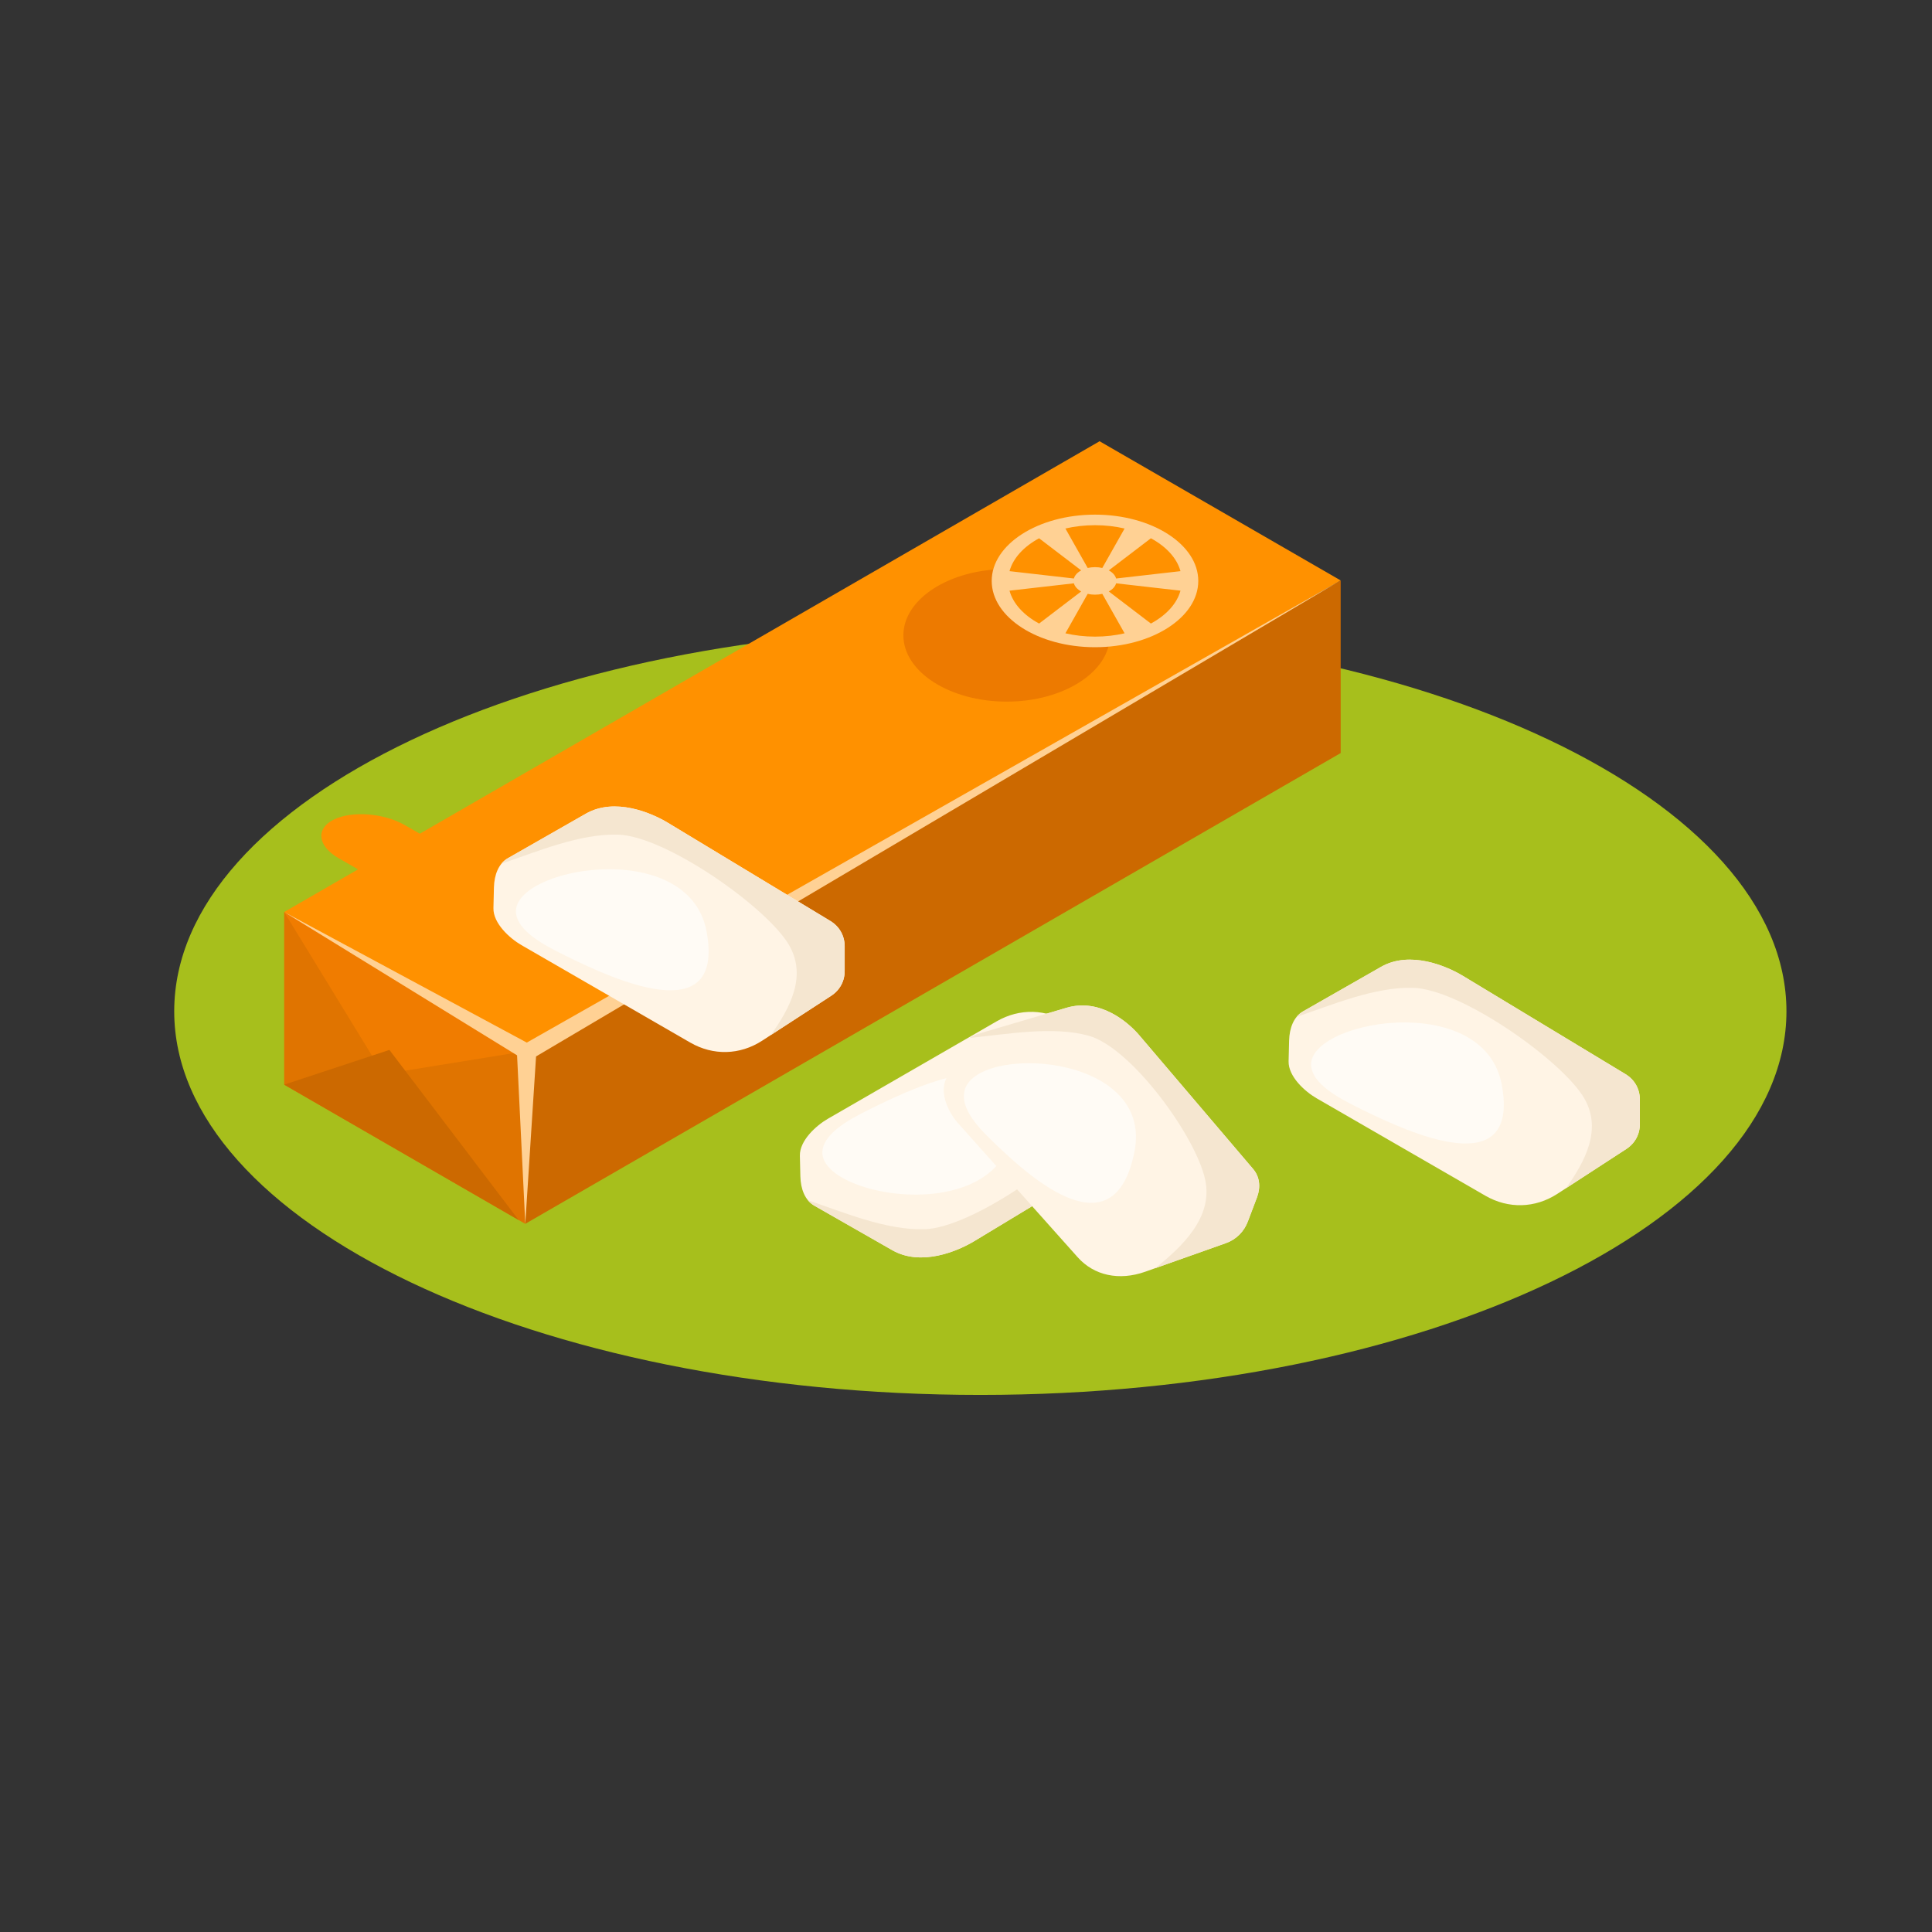 <?xml version="1.0" encoding="UTF-8"?>
<svg version="1.1" viewBox="0 0 880 880" xmlns="http://www.w3.org/2000/svg">
<rect x="0" y="0" width="880" height="880" fill="#333333" stroke="none"/>
<defs>
<clipPath id="a">
<path d="m0 660h660v-660h-660z"/>
</clipPath>
</defs>
<g transform="matrix(1.333 0 0 -1.333 0 880)">
<g clip-path="url(#a)">
<g transform="translate(334.98 183.52)">
<path d="m0 0c151.71 0 275.45 58.884 275.45 131.08 0 72.195-123.74 131.08-275.45 131.08-151.71 0-275.45-58.881-275.45-131.08 0-72.194 123.74-131.08 275.45-131.08" fill="#a7bf1c" fill-rule="evenodd"/>
</g>
<g transform="translate(97.096 348.53)">
<path d="m0 0 278.63 160.86 82.392-47.567-278.63-160.86z" fill="#ff9100" fill-rule="evenodd"/>
</g>
<g transform="translate(97.096 289.54)">
<path d="m0 0v58.988l82.393-47.568v-58.988z" fill="#e07400" fill-rule="evenodd"/>
</g>
<g transform="translate(458.11 461.83)">
<path d="m0 0v-58.988l-278.63-160.86v58.988z" fill="#cc6900" fill-rule="evenodd"/>
</g>
<g transform="translate(97.096 348.53)">
<path d="m0 0 33.884-55.425 48.509 7.857z" fill="#f07c00" fill-rule="evenodd"/>
</g>
<g transform="translate(97.096 289.54)">
<path d="m0 0 35.962 11.873 44.167-58.135z" fill="#cc6900" fill-rule="evenodd"/>
</g>
<g transform="translate(97.096 348.53)">
<path d="m0 0 79.588-48.971 2.805-57.586 3.683 57.207 274.94 162.65-278.11-157.92z" fill="#ffd194" fill-rule="evenodd"/>
</g>
<g transform="translate(343.98 420.42)">
<path d="m0 0c19.44 0 35.293 10.174 35.293 22.65 0 12.477-15.853 22.653-35.293 22.653-19.439 0-35.292-10.176-35.292-22.653 0-12.476 15.853-22.65 35.292-22.65" fill="#ed7a00" fill-rule="evenodd"/>
</g>
<g transform="translate(374.16 439.01)">
<path d="m0 0c19.437 0 35.292 10.175 35.292 22.651 0 12.478-15.855 22.652-35.292 22.652-19.438 0-35.293-10.174-35.293-22.652 0-12.476 15.855-22.651 35.293-22.651" fill="#ffd194" fill-rule="evenodd"/>
</g>
<g transform="translate(344.95 465)">
<path d="m0 0 21.995-2.51c0.309 1.106 1.215 2.08 2.499 2.775l-8.525 6.503-5.856 4.467c-5.207-2.813-8.88-6.754-10.113-11.235m39.322-21.237-3.102 5.492-4.515 7.991c-0.778-0.182-1.617-0.281-2.493-0.281-0.877 0-1.721 0.099-2.5 0.281l-4.512-7.991-3.099-5.492c3.154-0.733 6.559-1.134 10.111-1.134 3.549 0 6.951 0.401 10.11 1.134m19.099 14.571c-1.231-4.481-4.909-8.42-10.113-11.233l-5.854 4.466-8.528 6.502c1.285 0.695 2.194 1.669 2.497 2.775l13.037-1.488zm-10.113 17.901-5.854-4.467-8.528-6.503c1.285-0.695 2.194-1.669 2.497-2.775l13.037 1.488 8.961 1.022c-1.231 4.481-4.909 8.422-10.113 11.235m-19.096 4.471c3.549 0 6.951-0.4 10.11-1.135l-3.102-5.492-4.515-7.99c-0.778 0.181-1.617 0.28-2.493 0.28-0.877 0-1.721-0.099-2.5-0.28l-4.512 7.99-3.099 5.492c3.154 0.735 6.559 1.135 10.111 1.135m-4.718-22.637-8.525-6.502-5.856-4.467c-5.204 2.813-8.88 6.753-10.113 11.234l8.958 1.022 13.037 1.488c0.309-1.106 1.215-2.08 2.499-2.775" fill="#ff9100" fill-rule="evenodd"/>
</g>
<g transform="translate(393.34 286.48)" fill-rule="evenodd">
<path d="m0 0c0.061 3.622-1.607 6.765-4.647 8.739l-23.524 15.299c-7.62 4.954-16.754 5.197-24.625 0.653l-57.644-33.281c-4.023-2.322-9.708-7.455-9.584-12.66l0.168-7.05c0.105-4.381 1.63-8.205 4.744-9.981l26.67-15.228c9.91-5.657 22.425-0.279 28 3.091l55.497 33.536c3.102 1.873 4.88 4.951 4.945 8.573 0.048 2.749-0.052 5.31 0 8.309" fill="#fff4e5"/>
<path d="m0 0c0.061 3.622-1.607 6.765-4.647 8.739l-20.568 13.377c6.27-8.914 13.024-20.518 5.499-31.853-8.623-12.989-41.77-36.132-57.699-36.607-13.245-0.393-27.841 5.879-39.872 9.917 0.611-0.747 1.337-1.376 2.175-1.854l26.67-15.228c9.91-5.657 22.425-0.279 28 3.091l55.497 33.536c3.102 1.873 4.88 4.951 4.945 8.573 0.048 2.749-0.052 5.31 0 8.309" fill="#f5e6d0"/>
</g>
<g transform="translate(298.95 282.01)">
<path d="m0 0c15.066 7.351 53.442 25.237 47.21-8.677-6.072-33.071-68.013-21.824-65.062-5.87 1.258 6.816 12.232 11.711 17.852 14.547" fill="#fffbf5" fill-rule="evenodd"/>
</g>
<g transform="translate(426.45 242.94)" fill-rule="evenodd">
<path d="m0 0c-1.298-3.588-4.024-6.31-7.581-7.569l-27.544-9.755c-8.92-3.16-17.479-1.326-23.077 4.944l-40.984 45.928c-2.859 3.206-6.207 9.559-4.143 14.669l2.797 6.917c1.741 4.3 4.587 7.727 8.135 8.774l30.435 8.973c11.307 3.332 20.897-4.817 24.806-9.406l38.895-45.692c2.172-2.553 2.67-5.995 1.371-9.583-0.984-2.723-2.033-5.228-3.11-8.2" fill="#fff4e5"/>
<path d="m0 0c-1.298-3.588-4.024-6.31-7.581-7.569l-24.084-8.531c9.153 7.374 19.764 17.292 17.032 30.184-3.132 14.775-25.195 45.137-39.788 49.223-12.134 3.396-28.014 0.519-40.685-0.736 0.848 0.598 1.754 1.055 2.709 1.337l30.435 8.973c11.307 3.332 20.897-4.817 24.806-9.406l38.895-45.692c2.172-2.553 2.67-5.995 1.371-9.583-0.984-2.723-2.033-5.228-3.11-8.2" fill="#f5e6d0"/>
</g>
<g transform="translate(340.62 268.78)">
<path d="m0 0c11.215-10.672 40.094-37.035 47.021-2.153 6.756 34.012-54.886 36.974-58.129 20.561-1.385-7.011 6.957-14.334 11.108-18.408" fill="#fffbf5" fill-rule="evenodd"/>
</g>
<g transform="translate(288.63 328.62)" fill-rule="evenodd">
<path d="m0 0c0.064-3.622-1.607-6.765-4.645-8.739l-23.523-15.299c-7.623-4.954-16.754-5.197-24.625-0.653l-57.647 33.281c-4.023 2.322-9.708 7.455-9.584 12.66l0.168 7.05c0.108 4.381 1.633 8.205 4.744 9.981l26.67 15.228c9.91 5.657 22.427 0.279 28.003-3.091l55.497-33.536c3.102-1.873 4.88-4.951 4.942-8.573 0.048-2.749-0.049-5.31 0-8.309" fill="#fff4e5"/>
<path d="m0 0c0.064-3.622-1.607-6.765-4.645-8.739l-20.57-13.377c6.27 8.914 13.027 20.518 5.502 31.853-8.623 12.989-41.77 36.132-57.699 36.607-13.248 0.393-27.841-5.879-39.875-9.917 0.611 0.747 1.337 1.376 2.175 1.854l26.67 15.228c9.91 5.657 22.427 0.279 28.003-3.091l55.497-33.536c3.102-1.873 4.88-4.951 4.942-8.573 0.048-2.749-0.049-5.31 0-8.309" fill="#f5e6d0"/>
</g>
<g transform="translate(194.25 333.1)">
<path d="m0 0c15.066-7.351 53.439-25.237 47.21 8.677-6.072 33.071-68.013 21.824-65.064 5.87 1.26-6.816 12.231-11.711 17.854-14.547" fill="#fffbf5" fill-rule="evenodd"/>
</g>
<g transform="translate(560.34 276.28)" fill-rule="evenodd">
<path d="m0 0c0.062-3.622-1.609-6.765-4.643-8.739l-23.528-15.299c-7.619-4.955-16.753-5.197-24.624-0.653l-57.645 33.281c-4.025 2.322-9.71 7.455-9.586 12.66l0.171 7.049c0.105 4.382 1.63 8.205 4.744 9.982l26.669 15.228c9.908 5.656 22.425 0.279 28.001-3.091l55.497-33.536c3.102-1.873 4.882-4.951 4.944-8.573 0.046-2.749-0.051-5.31 0-8.309" fill="#fff4e5"/>
<path d="m0 0c0.062-3.622-1.609-6.765-4.643-8.739l-20.574-13.377c6.27 8.914 13.027 20.517 5.502 31.853-8.623 12.989-41.77 36.131-57.699 36.607-13.246 0.393-27.841-5.879-39.875-9.918 0.614 0.748 1.337 1.377 2.178 1.855l26.669 15.228c9.908 5.656 22.425 0.279 28.001-3.091l55.497-33.536c3.102-1.873 4.882-4.951 4.944-8.573 0.046-2.749-0.051-5.31 0-8.309" fill="#f5e6d0"/>
</g>
<g transform="translate(465.96 280.75)">
<path d="m0 0c15.068-7.352 53.439-25.238 47.21 8.677-6.072 33.069-68.013 21.824-65.065 5.87 1.261-6.815 12.235-11.712 17.855-14.547" fill="#fffbf5" fill-rule="evenodd"/>
</g>
<g transform="translate(113.94 380.06)">
<path d="m0 0c6.197 3.127 17.169 2.305 24.386-1.83l28.217-16.164-22.532-11.371-28.217 16.166c-7.217 4.133-8.05 10.072-1.854 13.199" fill="#ff9100" fill-rule="evenodd"/>
</g>
</g>
</g>
</svg>
